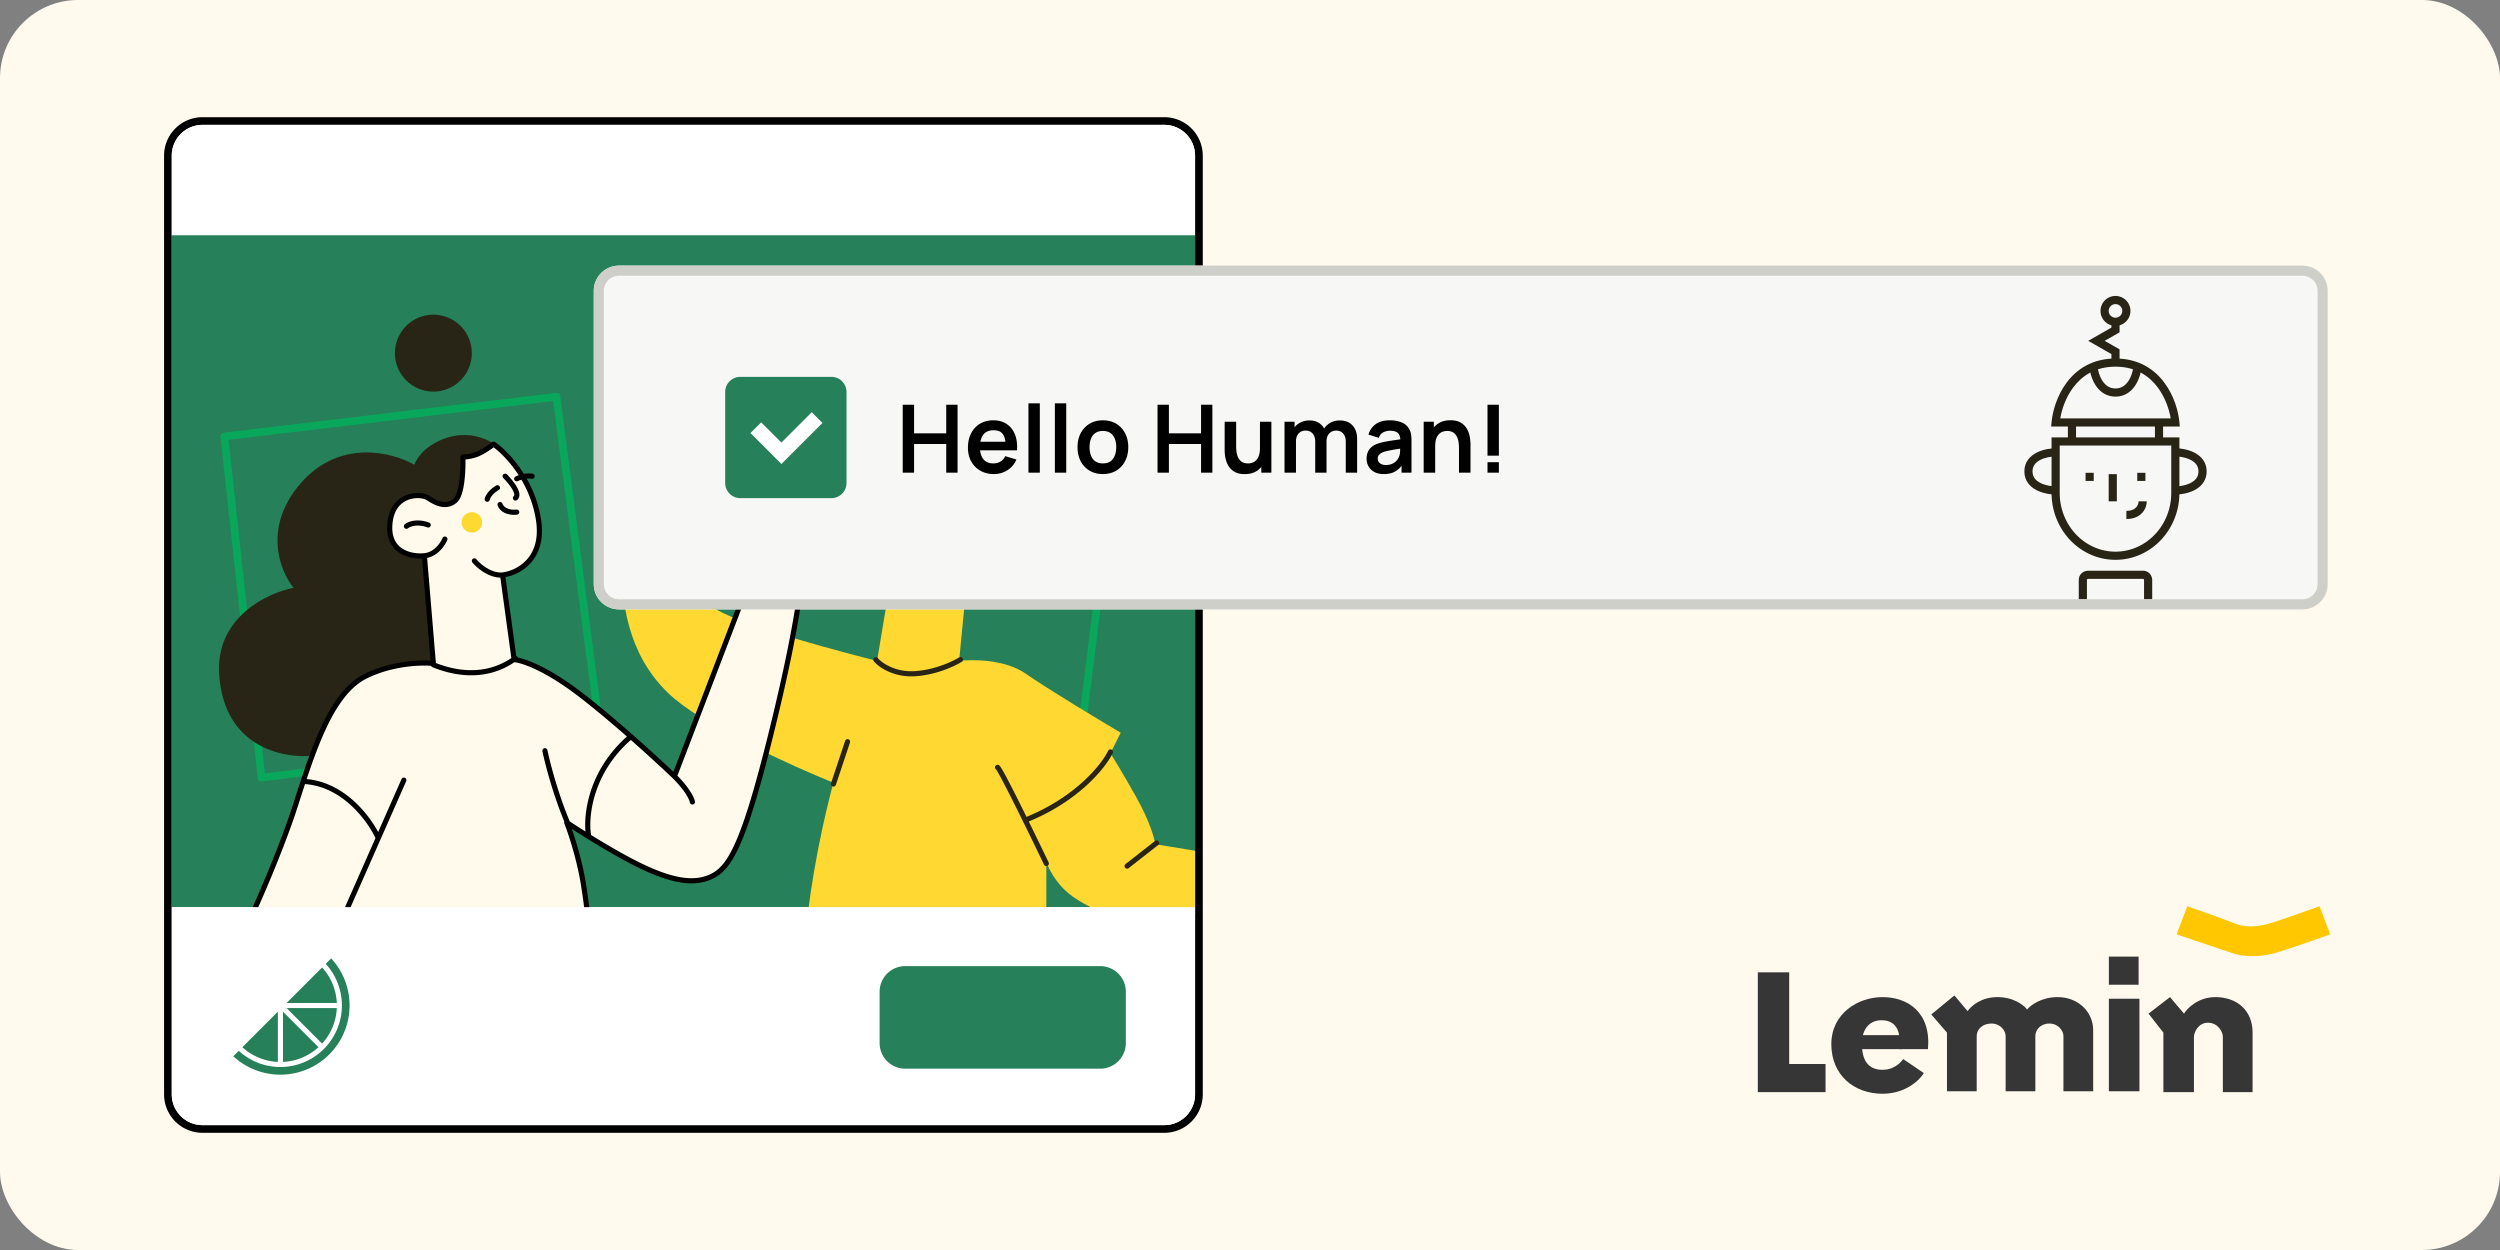 <svg width="320" height="160" fill="none" xmlns="http://www.w3.org/2000/svg"><rect width="100%" height="100%" fill="#808080" stroke="none"/><rect width="320" height="160" rx="10" fill="#FFFAED"/><path d="M229.018 136.194v-11.736H225v15.331h8.67v-3.595h-4.652Zm17.233 1.163-2.643-1.797s-.846 1.374-2.643 1.374c-2.117 0-2.643-1.586-2.643-3.383 0-1.375.634-2.961 2.537-2.961s2.221 1.586 2.221 2.009v1.692h3.7c.423-4.758-2.643-6.661-5.815-6.661-3.172 0-6.555 2.114-6.555 6.026s2.855 6.344 6.555 6.344c2.96 0 4.758-1.762 5.286-2.643Z" fill="#363636"/><path d="M238.005 134.291h5.498v-1.798h-5.498v1.798Zm15.013 5.392h-3.806v-7.507l-2.009-2.326 2.96-2.432 1.692 2.009c.388-.599 1.692-1.797 3.806-1.797 2.115 0 3.419 1.057 3.807 1.586.422-.529 1.797-1.586 3.912-1.586 2.643 0 4.546 1.903 4.546 4.229v7.824h-3.806v-7.084c0-.634-.635-1.586-1.798-1.586s-1.797.846-1.797 1.586v7.084h-3.806v-7.084c0-.634-.635-1.586-1.798-1.586s-1.903.74-1.903 1.586v7.084Zm20.829-11.842h-3.912v11.842h3.912v-11.842Zm-3.912-5.392v3.595h3.806v-3.595h-3.806Zm6.978 9.727-1.903-2.432 2.749-2.114 1.797 2.114c.423-.704 1.819-2.114 4.018-2.114 2.749 0 4.757 1.692 4.757 4.546v7.613h-3.806v-7.084c0-.634-.634-1.797-1.903-1.797-1.269 0-1.797 1.268-1.797 1.797v7.084h-3.912v-7.613Z" fill="#363636"/><path d="m278.604 119.595 1.374-3.595c1.515.529 4.864 1.713 6.132 2.22 1.586.635 3.172.317 4.335 0 .931-.253 4.687-1.586 6.45-2.22l1.374 3.595c-1.762.634-5.667 2.009-7.19 2.432-1.903.528-4.017.422-5.286 0-1.015-.339-5.216-1.763-7.189-2.432Z" fill="#FFC700"/><path fill-rule="evenodd" clip-rule="evenodd" d="M149.03 15.985H25.924a3.94 3.94 0 0 0-3.94 3.94v120.151a3.94 3.94 0 0 0 3.94 3.939H149.03a3.94 3.94 0 0 0 3.94-3.939V19.924a3.94 3.94 0 0 0-3.94-3.94ZM25.924 15A4.924 4.924 0 0 0 21 19.924v120.152A4.924 4.924 0 0 0 25.924 145H149.03a4.925 4.925 0 0 0 4.925-4.924V19.924A4.925 4.925 0 0 0 149.03 15H25.924Z" fill="#000"/><path fill="#268059" d="M21.985 30.101H152.97v86.01H21.985z"/><path fill-rule="evenodd" clip-rule="evenodd" d="M71.169 50.294a.492.492 0 0 1 .547.425l5.416 41.692a.492.492 0 1 1-.976.127L70.802 51.33l-41.545 4.972 4.653 42.682 6.235-.76a.492.492 0 0 1 .12.977l-6.73.821a.49.49 0 0 1-.55-.436l-4.76-43.661a.492.492 0 0 1 .431-.543l42.513-5.088Zm28.634-2.189a.492.492 0 0 1 .363-.11l43.334 4.432a.495.495 0 0 1 .438.55l-4.924 39.886a.492.492 0 1 1-.977-.12l4.862-39.388-42.336-4.33-.941 10.665a.492.492 0 0 1-.981-.087l.985-11.161a.492.492 0 0 1 .177-.337Z" fill="#09A75B"/><path d="M133.929 117.096h-30.53c.11-1.094.525-4.301 1.313-8.371.788-4.071 1.642-7.387 1.97-8.536-5.307-2.133-16.972-7.419-21.174-11.49-5.253-5.088-5.91-11.654-6.074-17.234-.164-5.581-.82-26.263-.984-27.412-.165-1.149 0-1.97.82-1.97.657 0 .93.657.985.985-.11-.711-.131-2.166.657-2.298.788-.131 1.094.82 1.149 1.313.054-.547.262-1.674.656-1.805.493-.164.985.164 1.15.656.13.394.492 2.134.656 2.955.11-.547.492-1.642 1.149-1.642.82 0 1.149.821 1.149 1.314 0 .394.11 3.666.164 5.252.328-.875 1.215-2.56 2.134-2.298 1.149.328.82 3.94 0 6.894-.657 2.364-2.681 3.72-3.611 4.104.219 1.97.886 7.123 1.805 11.982 1.15 6.073.985 7.058 6.073 9.356 4.071 1.838 14.281 4.596 18.877 5.745l1.97-11.818c-1.642-.219-4.925-1.642-4.925-5.58 0-4.925 1.97-7.88 2.955-9.029.985-1.149 2.462-1.805 6.565-1.149 3.283.526 5.308 4.487 5.91 6.402 1.313.055 3.906.952 3.775 4.103-.132 3.152-3.009 3.611-4.432 3.447l-1.313 13.624c1.751-.219 5.909-.197 8.535 1.641 2.626 1.839 9.192 5.8 12.147 7.551l-1.313 2.626c.383.602 1.575 2.56 3.282 5.581 1.707 3.02 2.353 5.307 2.462 6.073l5.089.821v8.207h-11.162c-1.039-.383-3.512-1.477-5.088-2.79s-2.517-3.174-2.791-3.94v6.73Z" fill="#FFD832"/><path d="m141.808 53.245-2.626-5.745c-.438.711-1.839 2.232-3.94 2.626-2.626.492-4.596-.164-7.058.328-2.462.493-4.103 2.462-3.775 4.596.328 2.134 1.97 2.462 3.447 2.298 1.477-.164 3.283-.328 6.073 1.313 2.233 1.313 4.432 1.095 5.253.821l.328-2.954c-.657 0-2.265-.132-3.447-.657s-2.462-1.313-2.955-1.641c.985.054 3.382.13 5.089 0 1.707-.132 3.119-.712 3.611-.985Zm-29.053 6.073c0-.82-2.626-.985-2.626-.164 0 .82 2.626.82 2.626.164Zm2.79.985c.821-.493 2.462 1.641 1.806 2.298-.657.656-2.626-1.806-1.806-2.298Z" fill="#282516"/><path d="M113.411 57.348c.263.788 4.049.657 5.91.493-.493 2.462-.493 4.596.82 6.073 1.313 1.477 3.776.82 4.432.164.657-.657 2.462-4.596-2.626-7.222-5.089-2.626-8.864-.493-8.536.492Z" fill="#282516"/><path fill-rule="evenodd" clip-rule="evenodd" d="M80.206 42.58a.328.328 0 0 1 .373.275l.821 5.416a.328.328 0 1 1-.649.099l-.82-5.417a.328.328 0 0 1 .275-.374Zm1.812-.987a.328.328 0 0 1 .368.283l.82 6.238a.328.328 0 0 1-.65.085l-.821-6.237a.328.328 0 0 1 .283-.369Zm2.505 1.803c.18 0 .328.147.328.328v4.104a.328.328 0 0 1-.657 0v-4.104c0-.18.147-.328.329-.328Zm2.527 4.931a.328.328 0 0 1 .257.386l-.657 3.283a.328.328 0 0 1-.644-.129l.657-3.282a.328.328 0 0 1 .386-.258Zm-3.512 9.185c0-.18.147-.328.328-.328h1.806a.328.328 0 0 1 0 .657h-1.806a.328.328 0 0 1-.328-.329Zm25.053 37.113a.329.329 0 0 1 .208.415l-1.806 5.417a.328.328 0 1 1-.623-.208l1.806-5.416a.328.328 0 0 1 .415-.208Zm14.619-10.367a.329.329 0 0 1-.104.452c-.909.568-3.37 1.72-6.067 1.855-2.739.137-4.586-1.195-5.193-1.923a.329.329 0 0 1 .505-.42c.487.584 2.142 1.813 4.655 1.687 2.556-.127 4.91-1.23 5.752-1.756a.328.328 0 0 1 .452.105Zm4.209 13.779c.1-.15.304-.191.455-.09a.564.564 0 0 1 .118.11c.028.034.056.073.085.115.057.083.124.193.2.322.153.259.349.616.576 1.044a156.02 156.02 0 0 1 1.681 3.291 575.847 575.847 0 0 1 3.691 7.559.328.328 0 1 1-.592.284 575.18 575.18 0 0 0-3.687-7.55 156.61 156.61 0 0 0-1.673-3.276 27.369 27.369 0 0 0-.562-1.02 5.858 5.858 0 0 0-.176-.283 1.449 1.449 0 0 0-.049-.067l-.001-.002a.328.328 0 0 1-.066-.437Z" fill="#282516"/><path fill-rule="evenodd" clip-rule="evenodd" d="M142.28 95.954a.33.33 0 0 1 .152.44c-.914 1.883-4.37 6.205-11.007 8.86a.328.328 0 0 1-.244-.609c6.495-2.598 9.822-6.81 10.66-8.538a.328.328 0 0 1 .439-.153Zm6.024 11.748a.328.328 0 0 1-.056.46l-3.776 2.955a.328.328 0 1 1-.404-.517l3.775-2.955a.33.33 0 0 1 .461.057ZM118.181 71.35a.328.328 0 0 1 .105.453c-.187.298-.617.655-1.296.92-.689.268-1.652.45-2.939.382a.329.329 0 0 1 .034-.655c1.208.063 2.077-.11 2.667-.34.598-.233.89-.516.977-.655a.328.328 0 0 1 .452-.105Zm3.205-1.76a.33.33 0 0 1 .465 0c.283.285 1.242.973 2.617 1.223a.329.329 0 0 1-.118.646c-1.514-.275-2.591-1.031-2.964-1.404a.329.329 0 0 1 0-.464Zm1.984-3.21c1.719-.286 2.786.596 3.123 1.135a.329.329 0 0 1-.557.348c-.21-.336-1.026-1.074-2.458-.835a.329.329 0 0 1-.108-.648Zm-8.636-2.252a.328.328 0 0 1 .105.452c-.302.484-1.22 1.483-2.54 1.63a.329.329 0 0 1-.073-.653c1.044-.115 1.811-.932 2.056-1.325a.328.328 0 0 1 .452-.104Zm-.631-2.002a.328.328 0 0 1 .44-.147c.189.095.476.275.752.52.275.244.562.57.719.965a.327.327 0 1 1-.609.244c-.105-.263-.311-.51-.545-.718a3.077 3.077 0 0 0-.61-.424.328.328 0 0 1-.147-.44Zm-4.467-1.331c0-.181.147-.328.328-.328.84 0 1.432.231 1.66.383a.329.329 0 0 1-.364.547c-.101-.067-.559-.273-1.296-.273a.328.328 0 0 1-.328-.329Zm3.694.441a.328.328 0 0 1-.031.463c-.427.374-.98.946-1.279 1.454-.154.261-.209.453-.201.57a.17.17 0 0 0 .039.104.39.39 0 0 0 .18.104.328.328 0 0 1-.208.623 1.035 1.035 0 0 1-.471-.3.822.822 0 0 1-.195-.482c-.023-.323.119-.66.29-.952.352-.597.965-1.223 1.413-1.615a.328.328 0 0 1 .463.03Z" fill="#282516"/><path d="M54.485 57.513c.985-.821 4.596-3.283 8.863-.657 3.94 2.462-3.775 10.013-4.596 25.278-.82 15.265-15.1 14.28-18.876 14.608-3.775.329-11.161-1.148-11.818-10.34-.525-7.354 6.128-10.505 9.52-11.162-1.75-2.134-4.005-7.813.985-13.46 4.99-5.646 11.709-3.884 14.444-2.298.165-.383.69-1.313 1.478-1.97Z" fill="#282516"/><path d="M37.907 102.816c-1.839 5.777-5.034 13.021-6.402 15.921h43.826c0-.492-.132-2.298-.657-5.58-.525-3.283-1.641-6.621-2.134-7.879 1.806 1.203 6.238 4.005 9.52 5.581 4.104 1.969 7.059 2.462 9.357 1.149 2.298-1.314 4.103-5.089 7.55-19.205 3.447-14.116 4.268-21.502 3.94-25.606-.329-4.104-1.478-6.566-2.298-8.535-.657-1.576-1.368-1.423-1.642-1.15l-.656-1.313c-.493-.984-.821-1.313-1.478-1.313-.525 0-.875.547-.985.821-.273-.492-.984-1.412-1.641-1.149-.82.328-.82 1.313-.657 1.97.132.525.602 1.532.821 1.97-.438.109-1.247 1.083-.985 4.103.263 3.02 1.86 8.918 2.627 11.49l-9.685 25.278c-2.298-2.189-7.977-7.387-12.31-10.67-4.334-3.282-7.277-4.213-8.207-4.267l-1.478-10.834c1.86-.219 5.384-1.936 4.596-7.058-.788-5.12-4.158-8.59-5.745-9.684-.273.219-1.017.755-1.805 1.149s-1.751.492-2.134.492c.055 1.532-.066 4.793-.985 5.581-1.149.985-2.462.328-3.447-.328-.985-.657-4.76-.657-4.924 3.611-.132 3.414 2.9 3.94 4.432 3.775l1.149 13.788c-1.478-.164-5.286-.066-8.7 1.641-4.268 2.134-6.566 9.028-8.864 16.251Z" fill="#FFFAEC"/><path d="M51.813 67.109c.426-.355 1.569-.782 3.112-.22a.328.328 0 0 1-.224.617c-1.345-.49-2.238-.085-2.468.107a.328.328 0 1 1-.42-.504ZM64.32 64.48a.328.328 0 0 0-.63.18c.158.555.898 1.366 2.478 1.222a.328.328 0 0 0-.059-.654c-1.308.12-1.728-.536-1.788-.748Zm.11-3.753a.328.328 0 0 1 .464 0c.366.367.879.955 1.22 1.53.168.285.31.593.357.884.047.299-.002.634-.291.865a.328.328 0 0 1-.41-.512c.039-.032.078-.088.052-.25-.027-.17-.12-.394-.273-.652-.303-.51-.775-1.055-1.12-1.4a.328.328 0 0 1 0-.465Zm-.59 1.995a.328.328 0 1 0-.326-.57c-.989.565-1.396 1.318-1.472 1.698a.328.328 0 0 0 .643.128c.034-.166.305-.77 1.155-1.256Z" fill="#000"/><path fill-rule="evenodd" clip-rule="evenodd" d="m99.103 57.05-.499-.997c-.247-.495-.475-.873-.75-1.122-.296-.27-.625-.373-1.02-.373-.384 0-.682.2-.884.407-.04.041-.078.084-.113.128a3.363 3.363 0 0 0-.449-.49c-.315-.277-.792-.554-1.303-.35-.535.214-.797.649-.896 1.096-.097.435-.047.9.043 1.258.116.465.466 1.248.707 1.753-.245.194-.47.526-.632.988-.246.694-.382 1.743-.248 3.281.263 3.018 1.83 8.828 2.607 11.449l-9.468 24.714c-2.491-2.351-7.844-7.22-11.982-10.354-2.183-1.654-4.022-2.72-5.44-3.38-1.072-.5-1.915-.774-2.488-.89a.33.33 0 0 0-.211-.212l-1.375-10.082c.96-.183 2.2-.702 3.163-1.743 1.09-1.179 1.796-2.992 1.389-5.64a15.31 15.31 0 0 0-1.832-5.222c.209-.02.425-.02.633.014a.328.328 0 1 0 .108-.647 3.3 3.3 0 0 0-1.105.021c-1.272-2.034-2.763-3.434-3.687-4.071a.328.328 0 0 0-.392.014c-.26.209-.985.73-1.747 1.111-.727.364-1.634.458-1.987.458a.328.328 0 0 0-.328.34c.027.754.01 1.934-.125 3.017a8.47 8.47 0 0 1-.296 1.464c-.134.425-.291.703-.45.839-.485.416-.992.485-1.505.38-.53-.11-1.06-.409-1.546-.732-.313-.209-.798-.34-1.327-.368a4.067 4.067 0 0 0-1.75.297 3.522 3.522 0 0 0-1.602 1.316c-.432.65-.712 1.51-.755 2.626-.07 1.828.717 2.928 1.756 3.527.88.507 1.915.642 2.703.612l1.09 13.077c-1.725-.11-5.272.1-8.487 1.708-2.234 1.117-3.915 3.458-5.319 6.368-1.407 2.917-2.563 6.469-3.71 10.076-1.832 5.757-5.02 12.986-6.386 15.881a.328.328 0 0 0 .297.469h43.826a.328.328 0 0 0 .328-.329c0-.519-.135-2.346-.66-5.632-.43-2.682-1.248-5.396-1.809-7.008 2.115 1.371 5.854 3.678 8.728 5.058 4.115 1.974 7.21 2.539 9.661 1.138 1.246-.712 2.308-2.069 3.486-4.963 1.18-2.897 2.497-7.39 4.221-14.45 3.447-14.117 4.281-21.548 3.948-25.71-.309-3.852-1.334-6.286-2.135-8.188l-.187-.447c-.34-.815-.727-1.269-1.14-1.444a.938.938 0 0 0-.662-.038.252.252 0 0 0-.007-.004Zm-4.148-1.954c-.274-.24-.48-.291-.626-.233-.286.114-.434.336-.5.628-.066.303-.035.659.04.957.12.479.564 1.437.788 1.887 1.203 1.879 2.162 4.661 2.492 5.817a.328.328 0 0 1-.631.18c-.31-1.082-1.175-3.592-2.252-5.382-.102.109-.228.298-.34.617-.204.576-.341 1.523-.213 3.005.26 2.982 1.847 8.849 2.614 11.425.02.07.018.144-.008.211l-9.609 25.08c.786.803 1.317 1.494 1.664 2.043.363.572.54 1.013.577 1.274a.328.328 0 0 1-.65.093c-.017-.122-.135-.469-.481-1.016-.34-.535-.883-1.24-1.72-2.078a204.106 204.106 0 0 0-5.353-4.89c-4.952 4.353-5.455 9.924-5.092 12.152l.002.014c2.02 1.248 4.508 2.705 6.546 3.683 4.093 1.964 6.907 2.385 9.05 1.16 1.053-.602 2.043-1.789 3.204-4.64 1.16-2.849 2.468-7.3 4.191-14.358 3.447-14.115 4.255-21.456 3.931-25.502-.299-3.746-1.29-6.097-2.086-7.99l-.188-.445c-.303-.729-.589-.996-.766-1.082.604 1.16 1.494 3.233 1.724 5.185a.329.329 0 0 1-.652.077c-.23-1.957-1.177-4.08-1.754-5.146a.328.328 0 0 1-.183-.163l-.657-1.313c-.245-.49-.428-.769-.604-.93-.156-.14-.319-.201-.58-.201-.141 0-.281.073-.413.208a1.27 1.27 0 0 0-.136.168c.497.72 1.18 1.83 1.804 3.093.696 1.41 1.329 3.034 1.533 4.53a.328.328 0 0 1-.65.088c-.19-1.394-.789-2.944-1.472-4.327a25.228 25.228 0 0 0-1.71-2.945.328.328 0 0 1-.228-.163 3.114 3.114 0 0 0-.606-.771ZM74.94 106.434c-.23-2.646.566-7.947 5.309-12.156-2.119-1.857-4.421-3.794-6.43-5.317-2.151-1.629-3.95-2.67-5.32-3.308-1.326-.618-2.23-.851-2.658-.89-3.17 2.15-6.935 2.086-10.497.63a.327.327 0 0 1-.173-.167c-1.589-.119-5.1.055-8.255 1.633-2.033 1.017-3.635 3.19-5.022 6.066-.97 2.013-1.822 4.339-2.641 6.797 2.504.224 4.576 1.457 6.15 2.91a15.145 15.145 0 0 1 3.002 3.865l2.988-6.769a.328.328 0 1 1 .6.266l-8.042 18.219a.33.33 0 0 1-.296.196H74.99c-.04-.751-.2-2.45-.641-5.201-.52-3.253-1.629-6.567-2.115-7.811a.326.326 0 0 1-.003-.231c-1.492-3.593-2.484-7.47-2.803-9.014a.328.328 0 0 1 .642-.133c.32 1.549 1.339 5.52 2.864 9.127.522.345 1.213.791 2.006 1.288Zm-19.147-21.57c3.347 1.316 6.779 1.311 9.658-.63l-1.404-10.298c-.767-.015-1.486-.307-2.076-.664a6.296 6.296 0 0 1-1.502-1.269.328.328 0 1 1 .504-.42c.253.302.734.762 1.338 1.127.604.366 1.298.618 1.989.562a5.207 5.207 0 0 0 3.082-1.587c.94-1.016 1.602-2.622 1.222-5.095-.308-2-1.02-3.744-1.861-5.184a3.03 3.03 0 0 0-.458.175.328.328 0 0 1-.294-.587 3.37 3.37 0 0 1 .399-.163c-1.105-1.718-2.357-2.938-3.2-3.566-.365.27-.998.7-1.666 1.034-.669.334-1.443.469-1.944.51.013.77-.015 1.818-.138 2.799a9.109 9.109 0 0 1-.32 1.58c-.145.456-.348.881-.65 1.14-.663.568-1.387.663-2.065.523-.66-.136-1.277-.495-1.777-.828-.18-.12-.535-.234-.997-.258a3.408 3.408 0 0 0-1.465.247c-.49.204-.954.544-1.307 1.074s-.606 1.27-.645 2.288c-.061 1.586.602 2.456 1.428 2.932.852.491 1.913.58 2.634.505l.012-.002c.624-.056 1.145-.376 1.552-.777.407-.401.68-.864.8-1.156a.328.328 0 1 1 .607.253 4.434 4.434 0 0 1-.947 1.371c-.413.407-.959.775-1.63.915l1.121 13.45Zm-7.731 22.411c-.523-1.113-1.579-2.754-3.104-4.161-1.537-1.418-3.53-2.581-5.918-2.751-.275.84-.548 1.693-.822 2.552-1.752 5.508-4.73 12.334-6.198 15.494h11.626a.328.328 0 0 1-.295-.461l4.71-10.673Z" fill="#000"/><circle cx="60.394" cy="66.869" r="1.313" fill="#FFD832"/><circle cx="55.47" cy="45.202" r="4.924" fill="#282516"/><path d="M103.399 49.522a8.864 8.864 0 0 0 12.527-12.527l-.697.697a7.88 7.88 0 0 1-11.133 11.133l-.697.697Z" fill="#fff"/><path d="M114.764 47.896a7.195 7.195 0 0 0 1.881-4.542h-6.422l4.541 4.542Zm1.881-5.198a7.194 7.194 0 0 0-1.881-4.541l-4.541 4.54h6.422Zm-7.543 1.121-4.541 4.541a7.192 7.192 0 0 0 4.541 1.881V43.82Zm.657 6.422v-6.422l4.541 4.541a7.197 7.197 0 0 1-4.541 1.881ZM21.985 19.924a3.94 3.94 0 0 1 3.94-3.94H149.03a3.94 3.94 0 0 1 3.94 3.94v10.177H21.985V19.924Zm0 96.187H152.97v23.965a3.94 3.94 0 0 1-3.94 3.939H25.924a3.94 3.94 0 0 1-3.94-3.939v-23.965Z" fill="#fff"/><path d="M29.864 135.203a8.864 8.864 0 0 0 12.526-12.526l-.697.697a7.879 7.879 0 0 1-11.132 11.132l-.697.697Z" fill="#268059"/><path d="M41.229 133.578a7.195 7.195 0 0 0 1.88-4.542h-6.422l4.542 4.542Zm1.881-5.198a7.197 7.197 0 0 0-1.881-4.542l-4.541 4.542h6.422Zm-7.543 1.12-4.542 4.542a7.195 7.195 0 0 0 4.542 1.881V129.5Zm.656 6.423v-6.422l4.541 4.541a7.195 7.195 0 0 1-4.54 1.881Zm76.368-8.979a3.282 3.282 0 0 1 3.283-3.282h24.949a3.282 3.282 0 0 1 3.283 3.282v6.566a3.283 3.283 0 0 1-3.283 3.283h-24.949a3.283 3.283 0 0 1-3.283-3.283v-6.566Z" fill="#268059"/><path d="M76 37.235A3.235 3.235 0 0 1 79.235 34h215.471a3.235 3.235 0 0 1 3.235 3.235v37.53A3.235 3.235 0 0 1 294.706 78H79.236A3.235 3.235 0 0 1 76 74.765v-37.53Z" fill="#F7F7F6"/><path fill-rule="evenodd" clip-rule="evenodd" d="M267.144 74.164a.23.23 0 0 0-.018.104v2.438h-1.044v-2.438c0-.448.198-.78.478-.98a1.3 1.3 0 0 1 .74-.238h6.964c.449 0 .78.198.981.478a1.3 1.3 0 0 1 .238.74v2.438h-1.045v-2.438a.272.272 0 0 0-.01-.063.213.213 0 0 0-.031-.067.076.076 0 0 0-.028-.026.23.23 0 0 0-.105-.018H267.3a.256.256 0 0 0-.13.041.088.088 0 0 0-.026.029ZM262.6 55.988h16.365v7.103c0 4.707-3.64 8.566-8.183 8.566-4.543 0-8.182-3.86-8.182-8.566v-7.103Zm1.044 1.045v6.058c0 4.178 3.22 7.521 7.138 7.521 3.919 0 7.138-3.343 7.138-7.52v-6.06h-14.276Z" fill="#282516"/><path fill-rule="evenodd" clip-rule="evenodd" d="M264.689 56.51v-2.437h1.044v2.438h-1.044Zm11.142 0v-2.437h1.045v2.438h-1.045Zm-7.834 5.05h-1.045v-1.045h1.045v1.044Zm1.915 2.61v-3.48h1.044v3.482h-1.044Zm3.539.747c.219-.253.291-.561.291-.746h1.044c0 .395-.137.958-.544 1.43-.424.49-1.098.833-2.067.833V65.39c.702 0 1.073-.238 1.276-.473Zm1.161-3.357h-1.044v-1.045h1.044v1.044Zm-13.901-3.636c.819-.413 1.777-.543 2.411-.543v1.045c-.526 0-1.31.113-1.941.431-.614.31-1.019.77-1.019 1.484s.405 1.174 1.019 1.483c.631.318 1.415.432 1.941.432V63.3c-.634 0-1.592-.13-2.411-.543-.837-.422-1.593-1.18-1.593-2.416s.756-1.995 1.593-2.417Z" fill="#282516"/><path fill-rule="evenodd" clip-rule="evenodd" d="M264.531 48.973c1.274-1.709 3.278-3.082 6.251-3.082 2.973 0 4.977 1.373 6.251 3.082 1.259 1.69 1.807 3.702 1.93 5.053l.051.57H262.55l.052-.57c.123-1.351.67-3.364 1.929-5.053Zm-.814 4.578h14.131c-.195-1.163-.697-2.672-1.652-3.953-1.106-1.483-2.816-2.663-5.414-2.663s-4.308 1.18-5.413 2.663c-.955 1.28-1.457 2.79-1.652 3.953Z" fill="#282516"/><path fill-rule="evenodd" clip-rule="evenodd" d="M268.268 49.359c-.496-.739-.726-1.608-.79-2.192l1.038-.115c.051.46.239 1.158.619 1.725.371.552.893.944 1.647.944s1.276-.392 1.647-.944c.38-.567.568-1.265.62-1.725l1.038.115c-.065.584-.295 1.453-.791 2.192-.505.753-1.318 1.406-2.514 1.406-1.196 0-2.008-.653-2.514-1.406Zm12.586 8.565c-.82-.413-1.777-.543-2.412-.543v1.045c.527 0 1.31.113 1.942.431.614.31 1.018.77 1.018 1.484s-.404 1.174-1.018 1.483c-.632.318-1.415.432-1.942.432V63.3c.635 0 1.592-.13 2.412-.543.837-.422 1.593-1.18 1.593-2.416s-.756-1.995-1.593-2.417Zm-10.072-18.997a.87.87 0 1 0 0 1.74.87.87 0 0 0 0-1.74Zm-1.915.87a1.915 1.915 0 1 1 3.83.001 1.915 1.915 0 0 1-3.83 0Z" fill="#282516"/><path fill-rule="evenodd" clip-rule="evenodd" d="M270.26 41.931v-.741h1.045v1.348l-1.907 1.09 1.907 1.09v1.695h-1.045v-1.09l-2.968-1.696 2.968-1.696Z" fill="#282516"/><path fill-rule="evenodd" clip-rule="evenodd" d="M294.706 35.294H79.236c-1.073 0-1.942.87-1.942 1.941v37.53c0 1.072.87 1.94 1.941 1.94h215.471a1.94 1.94 0 0 0 1.941-1.94v-37.53a1.941 1.941 0 0 0-1.941-1.94ZM79.236 34A3.235 3.235 0 0 0 76 37.235v37.53A3.235 3.235 0 0 0 79.235 78h215.471a3.235 3.235 0 0 0 3.235-3.235v-37.53A3.235 3.235 0 0 0 294.706 34H79.236Z" fill="#CFCFCA"/><path d="M92.823 50.176c0-1.072.87-1.941 1.942-1.941h11.647c1.072 0 1.941.87 1.941 1.941v11.647a1.941 1.941 0 0 1-1.941 1.941H94.764a1.941 1.941 0 0 1-1.94-1.94V50.175Z" fill="#268059"/><path fill-rule="evenodd" clip-rule="evenodd" d="m105.275 54.138-5.255 5.255-3.961-3.961 1.373-1.373 2.588 2.588 3.882-3.882 1.373 1.373Z" fill="#fff"/><path d="M115.548 60.498v-8.69h1.455v3.657h4.116v-3.658h1.448v8.691h-1.448v-3.67h-4.116v3.67h-1.455Zm11.675.182c-.66 0-1.24-.144-1.738-.43a3.046 3.046 0 0 1-1.171-1.188c-.278-.507-.417-1.09-.417-1.75 0-.713.137-1.33.411-1.853a2.991 2.991 0 0 1 1.14-1.226c.487-.29 1.05-.434 1.69-.434.676 0 1.249.159 1.72.477.475.314.827.758 1.056 1.334.23.575.316 1.253.26 2.033h-1.443v-.53c-.004-.709-.128-1.226-.374-1.552-.245-.326-.631-.489-1.158-.489-.596 0-1.039.185-1.328.556-.29.366-.435.903-.435 1.611 0 .66.145 1.17.435 1.533.289.362.712.543 1.267.543.358 0 .666-.078.924-.235.261-.161.462-.392.603-.694l1.436.434a2.908 2.908 0 0 1-1.158 1.37 3.171 3.171 0 0 1-1.72.49Zm-2.245-3.037v-1.098h4.484v1.098h-4.484Zm6.663 2.855v-8.872h1.455v8.872h-1.455Zm3.383 0v-8.872h1.455v8.872h-1.455Zm6.141.182c-.652 0-1.221-.148-1.708-.441a3.02 3.02 0 0 1-1.134-1.213c-.266-.52-.399-1.115-.399-1.787 0-.684.137-1.283.411-1.798a3.026 3.026 0 0 1 1.14-1.208c.487-.29 1.051-.434 1.69-.434.656 0 1.227.147 1.714.44.487.294.865.7 1.135 1.22.269.515.404 1.108.404 1.78 0 .676-.137 1.274-.41 1.793a3.03 3.03 0 0 1-1.135 1.213c-.487.29-1.056.434-1.708.434Zm0-1.365c.58 0 1.01-.193 1.292-.58.281-.386.422-.884.422-1.496 0-.632-.143-1.134-.428-1.509-.286-.378-.714-.567-1.286-.567-.39 0-.712.089-.965.266-.25.172-.435.416-.556.73-.12.31-.181.67-.181 1.08 0 .632.143 1.137.429 1.515.29.374.714.561 1.273.561Zm6.999 1.183v-8.69h1.455v3.657h4.116v-3.658h1.448v8.691h-1.448v-3.67h-4.116v3.67h-1.455Zm11.156.187c-.483 0-.882-.08-1.195-.241a2.112 2.112 0 0 1-.749-.616 2.669 2.669 0 0 1-.41-.797 4.213 4.213 0 0 1-.175-.796 6.825 6.825 0 0 1-.036-.616V53.98h1.472v3.138c0 .201.014.429.042.682.029.25.093.491.194.725.104.229.257.418.458.567.205.149.481.223.827.223.185 0 .368-.03.549-.09.181-.06.344-.163.489-.308a1.56 1.56 0 0 0 .356-.61c.089-.257.133-.583.133-.977l.863.368c0 .555-.109 1.058-.326 1.508a2.56 2.56 0 0 1-.947 1.08c-.419.266-.934.4-1.545.4Zm2.13-.187v-2.022h-.175V53.98h1.461v6.518h-1.286Zm10.809 0V56.54c0-.447-.111-.795-.332-1.044-.221-.254-.521-.38-.899-.38-.234 0-.443.054-.628.163a1.115 1.115 0 0 0-.441.47 1.566 1.566 0 0 0-.163.737l-.645-.38a2.233 2.233 0 0 1 .301-1.19 2.21 2.21 0 0 1 .845-.808c.354-.193.749-.29 1.183-.29.72 0 1.272.217 1.654.652.386.43.579.998.579 1.702v4.327h-1.454Zm-7.84 0V53.98h1.286v2.022h.181v4.496h-1.467Zm3.929 0v-3.94c0-.456-.111-.81-.332-1.063-.221-.254-.523-.38-.905-.38-.37 0-.668.126-.893.38-.222.253-.332.583-.332.99l-.652-.435c0-.422.104-.802.314-1.14.209-.338.491-.604.845-.797a2.447 2.447 0 0 1 1.201-.296c.486 0 .893.105 1.219.314.33.205.575.487.736.845.165.354.247.754.247 1.2v4.322h-1.448Zm8.762.182c-.471 0-.869-.09-1.195-.266a1.877 1.877 0 0 1-.742-.719 1.996 1.996 0 0 1-.248-.983c0-.314.053-.596.157-.845a1.67 1.67 0 0 1 .483-.652c.217-.185.499-.336.845-.453.261-.084.567-.16.917-.229.354-.068.737-.13 1.147-.187.414-.06.847-.125 1.298-.193l-.519.296c.004-.451-.097-.783-.302-.996-.205-.214-.551-.32-1.038-.32-.294 0-.578.068-.851.205-.274.137-.465.372-.574.706l-1.327-.416c.161-.551.466-.994.917-1.328.455-.334 1.066-.501 1.835-.501.579 0 1.088.095 1.527.284.442.189.77.499.983.93.117.228.187.464.212.705.024.238.036.497.036.779v4.001h-1.274v-1.412l.212.23c-.294.47-.638.816-1.032 1.037-.391.218-.88.326-1.467.326Zm.29-1.16c.33 0 .611-.058.845-.175.233-.116.418-.26.555-.428.141-.17.235-.328.284-.477a1.82 1.82 0 0 0 .126-.634c.012-.241.018-.436.018-.585l.447.133c-.439.068-.815.129-1.129.18a18.31 18.31 0 0 0-.808.152 5.1 5.1 0 0 0-.598.15c-.169.06-.312.131-.428.212a.941.941 0 0 0-.272.277.727.727 0 0 0-.09.369c0 .16.04.303.12.428.081.12.197.217.35.29.157.072.35.108.58.108Zm9.35.978V57.36c0-.205-.014-.433-.042-.682a2.34 2.34 0 0 0-.199-.718 1.366 1.366 0 0 0-.459-.574c-.201-.149-.475-.223-.821-.223-.185 0-.368.03-.549.09-.181.06-.346.166-.495.314a1.57 1.57 0 0 0-.35.604c-.088.253-.132.58-.132.977l-.863-.368c0-.555.106-1.058.319-1.508a2.57 2.57 0 0 1 .954-1.075c.418-.27.933-.404 1.545-.404.483 0 .881.08 1.195.241.314.161.563.367.748.616.185.25.322.515.411.797.088.281.145.549.169.802.028.25.042.453.042.61v3.64h-1.473Zm-4.52 0V53.98h1.298v2.022h.175v4.496h-1.473Zm8.171 0v-1.334h1.455v1.334h-1.455Zm0-2.173v-6.518h1.455v6.518h-1.455Z" fill="#000"/></svg>